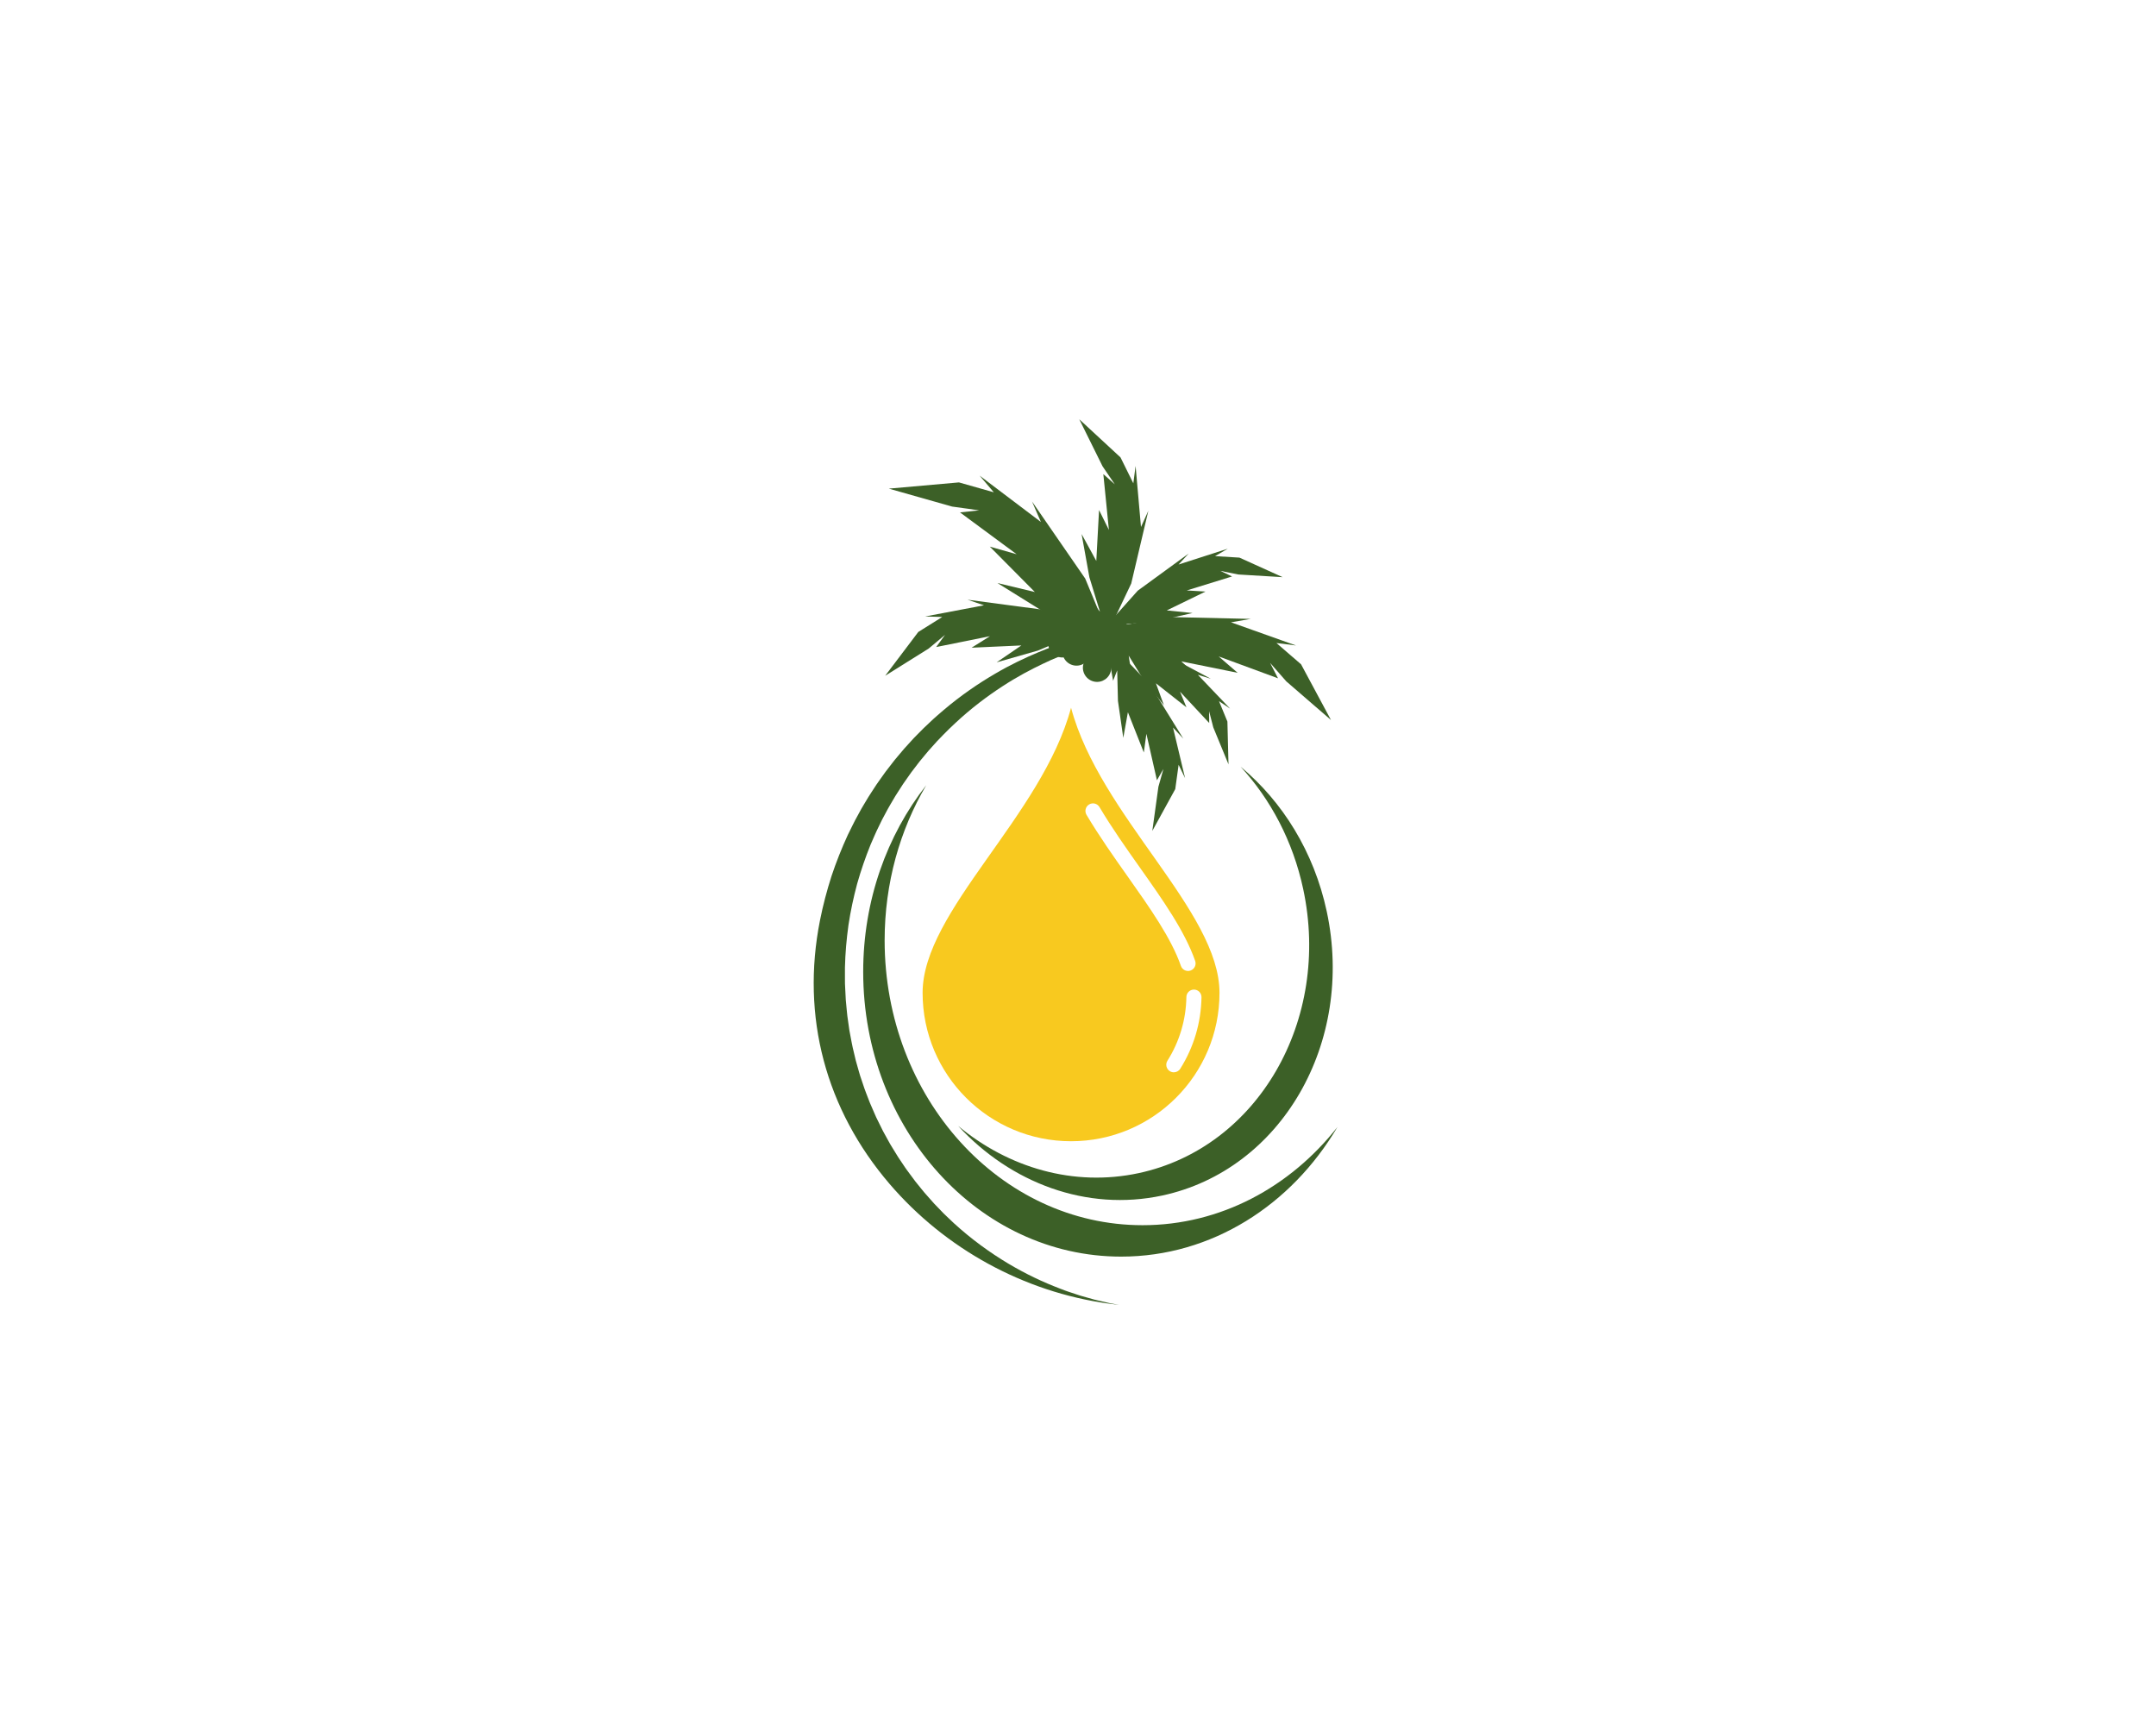 <svg version="1.0" preserveAspectRatio="xMidYMid meet" height="800" viewBox="0 0 750 600" zoomAndPan="magnify" width="1000" xmlns:xlink="http://www.w3.org/1999/xlink" xmlns="http://www.w3.org/2000/svg"><defs><clipPath id="5161ce79c6"><path clip-rule="nonzero" d="M 375 145.723 L 400 145.723 L 400 223 L 375 223 Z M 375 145.723"></path></clipPath><clipPath id="0c83254f48"><path clip-rule="nonzero" d="M 283 221 L 390 221 L 390 453.973 L 283 453.973 Z M 283 221"></path></clipPath></defs><path fill-rule="nonzero" fill-opacity="1" d="M 408.332 372.977 C 407.852 372.977 407.367 372.848 406.934 372.57 C 405.707 371.797 405.34 370.172 406.113 368.949 C 410.301 362.32 412.582 354.656 412.703 346.785 C 412.727 345.348 413.898 344.199 415.328 344.199 C 415.34 344.199 415.355 344.199 415.371 344.199 C 416.82 344.219 417.98 345.414 417.957 346.863 C 417.82 355.703 415.262 364.309 410.559 371.754 C 410.059 372.543 409.203 372.977 408.332 372.977 Z M 377.953 283.402 C 377.215 282.156 377.625 280.543 378.875 279.805 C 380.121 279.066 381.734 279.477 382.473 280.723 C 386.754 287.938 391.73 294.98 396.547 301.789 C 404.57 313.145 412.148 323.871 415.762 334.234 C 416.238 335.605 415.516 337.102 414.145 337.578 C 413.859 337.68 413.57 337.727 413.281 337.727 C 412.195 337.727 411.176 337.047 410.801 335.965 C 407.43 326.297 400.059 315.867 392.254 304.82 C 387.379 297.926 382.344 290.797 377.953 283.402 Z M 372.582 246.168 C 362.512 283.863 320.941 316.832 320.941 345.336 C 320.941 373.844 344.062 396.953 372.582 396.953 C 401.102 396.953 424.223 373.844 424.223 345.336 C 424.223 316.832 382.652 283.863 372.582 246.168" fill="#f8c91f"></path><path fill-rule="nonzero" fill-opacity="1" d="M 427.352 265.859 L 426.973 250.977 L 424.055 243.887 L 427.91 246.473 L 416.688 234.711 L 421.203 236.086 L 403.723 226.762 L 388.262 222.352 L 387.375 224.668 L 393.164 231.496 L 392.637 228.055 L 397.641 236.18 L 404.887 245.305 L 402.102 237.664 L 412.727 246.031 L 410.488 240.586 L 420.641 251.473 L 420.613 247.395 L 422.059 252.996 L 427.352 265.859" fill="#3c6027"></path><path fill-rule="nonzero" fill-opacity="1" d="M 400.852 289.012 L 408.832 274.473 L 410 266.016 L 412.254 270.668 L 408.051 253.059 L 411.629 256.91 L 400.031 238.145 L 387.621 225.234 L 385.473 226.969 L 387.211 236.785 L 388.637 233.176 L 388.898 243.797 L 390.754 256.645 L 392.359 247.727 L 397.895 261.734 L 398.793 255.238 L 402.457 271.402 L 404.715 267.465 L 402.969 273.664 L 400.852 289.012" fill="#3c6027"></path><path fill-rule="nonzero" fill-opacity="1" d="M 463.004 250.441 L 452.598 231.066 L 444.031 223.66 L 450.836 224.508 L 428.215 216.457 L 435.082 215.27 L 405.824 214.598 L 382.504 219.059 L 382.879 222.699 L 395.051 227.859 L 392.07 223.668 L 404.074 231.055 L 419.703 238.27 L 410.945 230.047 L 430.523 234.016 L 423.941 228.324 L 444.578 235.934 L 441.828 230.574 L 447.461 237 L 463.004 250.441" fill="#3c6027"></path><path fill-rule="nonzero" fill-opacity="1" d="M 309.184 169.957 L 333.586 167.793 L 345.719 171.234 L 340.766 165.426 L 362.094 181.551 L 359.004 174.43 L 377.508 201.238 L 387.609 225.66 L 383.988 227.539 L 371.742 219.363 L 377.469 219.578 L 363.254 212.926 L 346.98 202.797 L 359.992 205.918 L 344.332 190.133 L 353.652 192.773 L 333.957 178.23 L 340.625 177.512 L 331.199 176.195 L 309.184 169.957" fill="#3c6027"></path><g clip-path="url(#5161ce79c6)"><path fill-rule="nonzero" fill-opacity="1" d="M 375.445 145.828 L 389.785 159.094 L 394.246 168.109 L 395.035 162.07 L 396.91 183.309 L 399.469 177.672 L 393.516 202.961 L 384.473 222.008 L 381.422 220.875 L 379.703 209.258 L 382.641 212.758 L 378.965 200.793 L 376.25 185.75 L 381.367 195.113 L 382.324 177.406 L 385.75 184.328 L 383.812 164.902 L 387.805 168.461 L 383.539 162.184 L 375.445 145.828" fill="#3c6027"></path></g><path fill-rule="nonzero" fill-opacity="1" d="M 446.188 200.75 L 431.156 193.953 L 422.676 193.438 L 427.117 190.848 L 409.973 196.355 L 413.52 192.52 L 395.789 205.449 L 383.93 218.73 L 385.816 220.73 L 395.418 218.258 L 391.73 217.117 L 402.25 216.051 L 414.852 213.227 L 405.883 212.316 L 419.355 205.762 L 412.84 205.371 L 428.598 200.504 L 424.516 198.562 L 430.801 199.824 L 446.188 200.75" fill="#3c6027"></path><path fill-rule="nonzero" fill-opacity="1" d="M 307.926 235.043 L 319.441 219.812 L 327.777 214.602 L 321.828 214.422 L 342.309 210.539 L 336.574 208.598 L 361.762 211.93 L 381.172 218.871 L 380.363 221.945 L 369.23 224.746 L 372.348 221.547 L 361.062 226.281 L 346.691 230.383 L 355.305 224.5 L 337.98 225.289 L 344.383 221.285 L 325.668 225.059 L 328.746 220.828 L 323.051 225.586 L 307.926 235.043" fill="#3c6027"></path><path fill-rule="nonzero" fill-opacity="1" d="M 385.465 224.656 C 384.965 227.332 382.391 229.102 379.715 228.602 C 377.035 228.102 375.27 225.531 375.77 222.855 C 376.266 220.18 378.84 218.41 381.52 218.91 C 384.195 219.41 385.965 221.98 385.465 224.656" fill="#3c6027"></path><path fill-rule="nonzero" fill-opacity="1" d="M 392.465 227.98 C 391.969 230.656 389.391 232.418 386.715 231.922 C 384.035 231.426 382.27 228.852 382.77 226.172 C 383.27 223.496 385.844 221.734 388.52 222.23 C 391.195 222.727 392.965 225.305 392.465 227.98" fill="#3c6027"></path><path fill-rule="nonzero" fill-opacity="1" d="M 386.484 233.156 C 385.984 235.828 383.41 237.598 380.734 237.098 C 378.055 236.598 376.289 234.027 376.789 231.352 C 377.285 228.676 379.859 226.91 382.539 227.406 C 385.219 227.906 386.984 230.477 386.484 233.156" fill="#3c6027"></path><path fill-rule="nonzero" fill-opacity="1" d="M 379.336 227.508 C 378.84 230.18 376.266 231.945 373.586 231.449 C 370.91 230.949 369.141 228.375 369.641 225.699 C 370.141 223.023 372.715 221.262 375.391 221.758 C 378.07 222.254 379.836 224.828 379.336 227.508" fill="#3c6027"></path><path fill-rule="nonzero" fill-opacity="1" d="M 374.406 224.656 C 373.906 227.332 371.332 229.102 368.652 228.602 C 365.977 228.102 364.211 225.531 364.707 222.855 C 365.207 220.18 367.781 218.41 370.461 218.91 C 373.137 219.41 374.902 221.98 374.406 224.656" fill="#3c6027"></path><path fill-rule="nonzero" fill-opacity="1" d="M 397.461 426.156 C 347.906 426.156 307.734 381.805 307.734 327.094 C 307.734 307.188 313.051 288.656 322.203 273.129 C 308.543 290.512 300.277 313.199 300.277 338.02 C 300.277 392.73 340.449 437.082 390.008 437.082 C 421.531 437.082 449.258 419.133 465.266 391.984 C 448.812 412.918 424.539 426.156 397.461 426.156" fill="#3c6027"></path><path fill-rule="nonzero" fill-opacity="1" d="M 396.113 408.043 C 437.527 399.16 463.141 354.898 453.328 309.18 C 449.758 292.543 441.988 278.008 431.559 266.676 C 446.09 278.75 457.066 296.23 461.52 316.973 C 471.332 362.695 445.715 406.953 404.305 415.836 C 377.957 421.484 351.566 411.453 333.32 391.633 C 350.824 406.18 373.484 412.895 396.113 408.043" fill="#3c6027"></path><g clip-path="url(#0c83254f48)"><path fill-rule="nonzero" fill-opacity="1" d="M 299.688 281.234 L 299.242 282.047 C 298.945 282.586 298.648 283.133 298.352 283.676 C 297.758 284.766 297.148 285.855 296.613 286.988 C 296.055 288.113 295.5 289.242 294.938 290.379 C 292.824 294.977 290.906 299.766 289.254 304.727 C 287.66 309.699 286.301 314.824 285.258 320.066 C 278.582 353.625 287.242 385.871 309.457 411.801 C 328.781 434.352 356.129 449.371 385.57 453.418 C 386.785 453.582 388.008 453.734 389.227 453.863 C 389.016 453.824 388.801 453.785 388.578 453.742 C 387.773 453.594 386.91 453.438 385.984 453.266 C 385.07 453.066 384.098 452.828 383.07 452.59 C 382.559 452.473 382.031 452.348 381.488 452.223 C 381.219 452.156 380.941 452.102 380.668 452.027 C 380.395 451.949 380.117 451.871 379.836 451.793 C 378.715 451.477 377.535 451.145 376.312 450.801 C 375.695 450.645 375.086 450.41 374.457 450.211 C 373.824 450 373.184 449.789 372.531 449.57 C 372.203 449.465 371.875 449.355 371.543 449.246 C 371.207 449.137 370.871 449.027 370.543 448.895 C 369.875 448.641 369.199 448.379 368.512 448.117 C 363.004 446.016 356.934 443.203 350.672 439.461 C 344.414 435.719 337.953 431.062 331.75 425.395 C 330.988 424.668 330.223 423.938 329.453 423.207 C 329.066 422.836 328.68 422.469 328.289 422.098 C 327.918 421.715 327.547 421.324 327.172 420.938 C 326.422 420.16 325.672 419.375 324.91 418.59 C 324.176 417.781 323.461 416.949 322.727 416.121 C 322.359 415.707 321.992 415.293 321.625 414.875 C 321.25 414.461 320.918 414.012 320.562 413.582 C 319.859 412.711 319.152 411.836 318.441 410.957 C 317.746 410.07 317.094 409.141 316.41 408.223 C 316.07 407.766 315.73 407.309 315.391 406.844 C 315.039 406.387 314.742 405.898 314.414 405.422 C 313.773 404.465 313.125 403.504 312.48 402.543 C 311.848 401.566 311.262 400.555 310.645 399.559 C 310.34 399.062 310.035 398.559 309.727 398.055 C 309.426 397.551 309.156 397.027 308.867 396.516 C 308.301 395.477 307.727 394.441 307.156 393.398 C 306.629 392.336 306.102 391.266 305.57 390.191 C 305.309 389.656 305.035 389.121 304.777 388.582 C 304.535 388.031 304.297 387.48 304.055 386.93 C 303.578 385.824 303.07 384.727 302.613 383.609 C 302.176 382.48 301.738 381.348 301.301 380.215 C 300.84 379.086 300.477 377.922 300.086 376.766 L 299.5 375.027 L 299.207 374.156 C 299.09 373.797 299.004 373.426 298.887 373.066 C 298.59 372.02 298.293 370.977 297.996 369.93 C 297.898 369.566 297.785 369.203 297.688 368.84 L 297.477 367.941 L 297.051 366.137 C 296.43 363.746 296.035 361.301 295.562 358.863 L 295.477 358.406 L 295.41 357.945 L 295.281 357.023 L 295.02 355.18 L 294.758 353.332 C 294.668 352.719 294.637 352.098 294.57 351.48 L 294.219 347.762 C 294.137 346.52 294.094 345.273 294.031 344.031 L 293.938 342.164 C 293.922 341.543 293.93 340.918 293.926 340.297 C 293.93 339.055 293.902 337.805 293.926 336.566 C 294.039 331.59 294.477 326.645 295.152 321.766 C 295.883 316.891 296.914 312.102 298.168 307.422 C 299.48 302.762 301.055 298.23 302.82 293.852 C 303.293 292.77 303.762 291.691 304.23 290.617 C 304.68 289.539 305.199 288.496 305.707 287.449 C 305.961 286.93 306.215 286.406 306.469 285.887 L 306.848 285.105 L 307.254 284.344 C 307.797 283.332 308.34 282.324 308.875 281.32 C 309.137 280.812 309.438 280.328 309.723 279.84 C 310.012 279.352 310.297 278.867 310.582 278.379 C 310.871 277.895 311.156 277.41 311.441 276.926 C 311.723 276.441 312.043 275.98 312.34 275.512 C 312.945 274.574 313.543 273.641 314.141 272.715 C 314.773 271.812 315.402 270.918 316.027 270.027 C 316.34 269.582 316.652 269.137 316.965 268.695 C 317.293 268.266 317.621 267.84 317.945 267.41 C 318.598 266.559 319.246 265.711 319.891 264.867 C 320.566 264.055 321.238 263.246 321.902 262.441 C 322.234 262.039 322.566 261.641 322.898 261.242 C 323.242 260.859 323.586 260.477 323.93 260.09 C 324.613 259.328 325.293 258.57 325.969 257.82 C 326.656 257.082 327.367 256.375 328.055 255.66 C 329.414 254.215 330.852 252.898 332.234 251.582 C 337.812 246.359 343.457 242.145 348.676 238.746 C 353.891 235.332 358.73 232.812 362.777 230.887 C 363.797 230.414 364.754 229.949 365.664 229.543 C 366.586 229.152 367.449 228.789 368.254 228.453 C 369.062 228.125 369.797 227.781 370.492 227.535 C 371.188 227.277 371.816 227.043 372.379 226.832 C 373.512 226.414 374.371 226.078 374.961 225.883 C 375.555 225.691 375.859 225.59 375.859 225.59 C 380.578 224.047 379.762 220.758 374.781 222.129 C 374.781 222.129 374.461 222.219 373.844 222.391 C 373.223 222.559 372.324 222.867 371.137 223.238 C 370.547 223.43 369.887 223.641 369.16 223.875 C 368.426 224.094 367.656 224.41 366.805 224.711 C 365.957 225.02 365.047 225.355 364.078 225.711 C 363.113 226.086 362.102 226.52 361.027 226.957 C 356.746 228.754 351.605 231.129 346.012 234.426 C 340.414 237.703 334.309 241.828 328.199 247.023 C 326.684 248.336 325.109 249.648 323.609 251.102 C 322.852 251.816 322.07 252.527 321.309 253.27 C 320.559 254.023 319.805 254.789 319.043 255.559 C 318.664 255.945 318.285 256.332 317.898 256.723 C 317.531 257.125 317.16 257.531 316.789 257.938 C 316.047 258.75 315.301 259.574 314.547 260.402 C 313.824 261.258 313.098 262.121 312.363 262.988 C 311.996 263.426 311.629 263.859 311.262 264.301 C 310.91 264.754 310.559 265.203 310.203 265.66 C 309.496 266.574 308.785 267.492 308.07 268.418 C 307.391 269.371 306.703 270.328 306.016 271.293 C 305.676 271.777 305.316 272.254 304.988 272.75 C 304.664 273.254 304.336 273.754 304.004 274.254 C 303.676 274.754 303.348 275.258 303.016 275.766 C 302.688 276.27 302.344 276.77 302.039 277.297 C 301.418 278.34 300.789 279.387 300.156 280.441 L 299.688 281.234" fill="#3c6027"></path></g></svg>